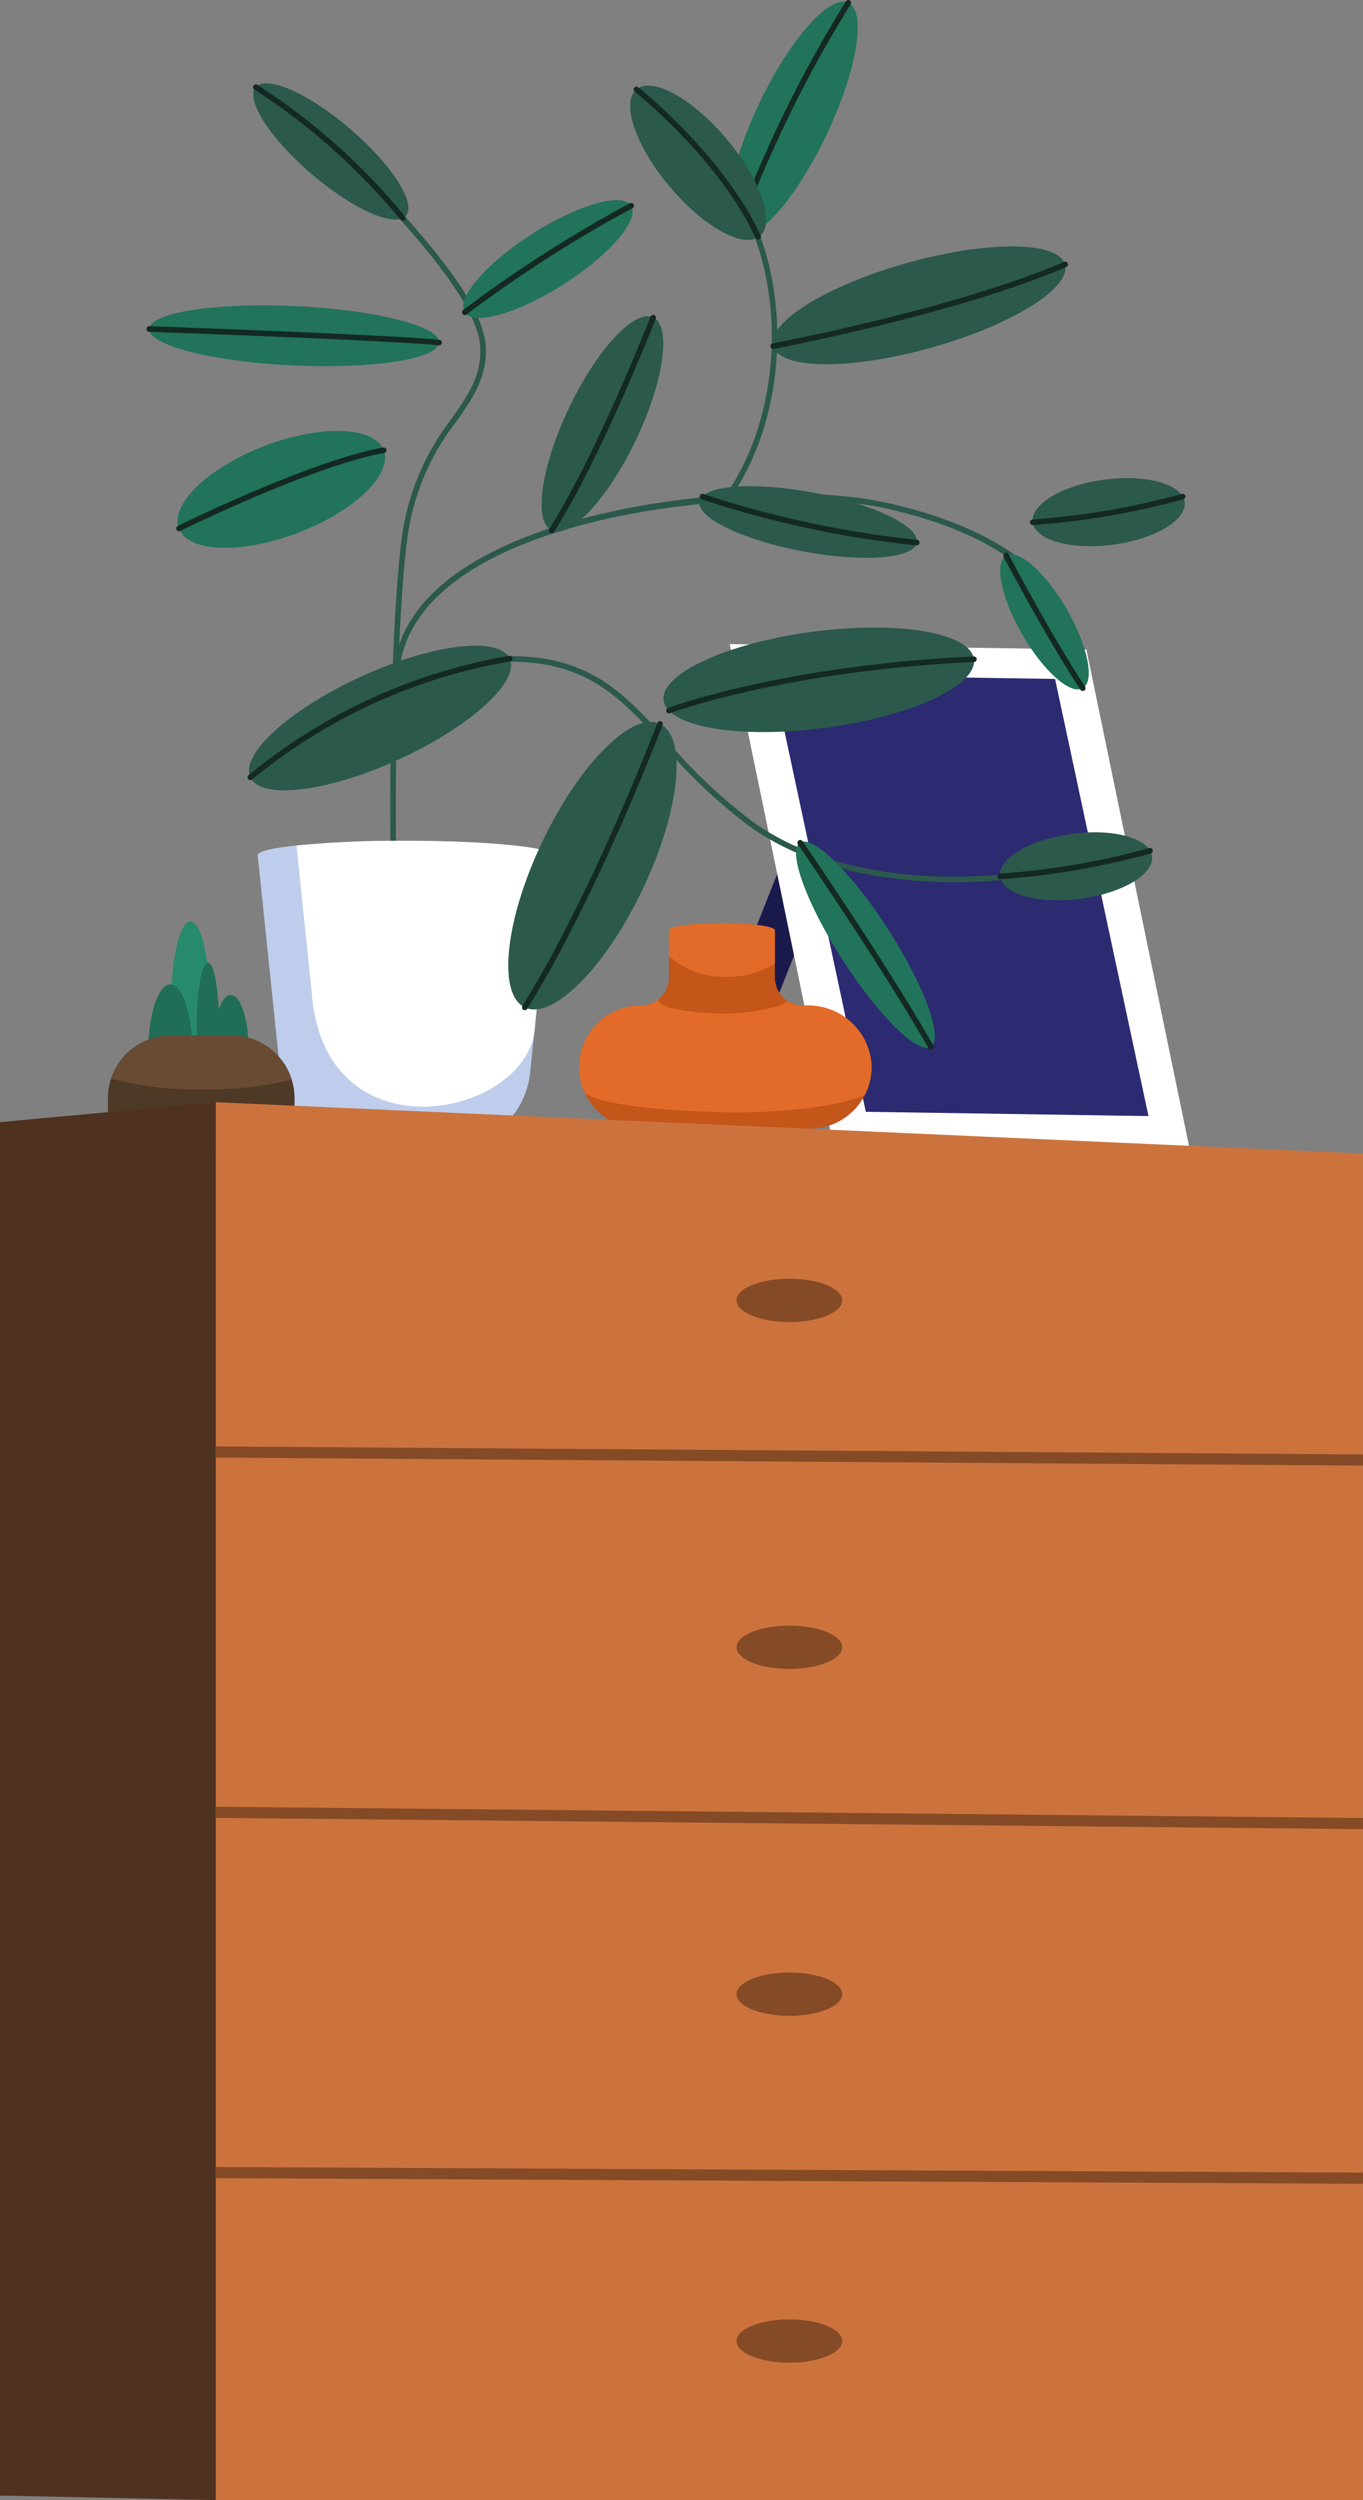<svg id="Group_44805" data-name="Group 44805" xmlns="http://www.w3.org/2000/svg" xmlns:xlink="http://www.w3.org/1999/xlink" width="113.916" height="208.934" viewBox="0 0 113.916 208.934">
  <rect x="0" y="0" width="113.916" height="208.934" fill="#808080" stroke="none"/>
  <defs>
    <clipPath id="clip-path">
      <rect id="Rectangle_21840" data-name="Rectangle 21840" width="113.916" height="208.934" fill="none"/>
    </clipPath>
  </defs>
  <path id="Path_588673" data-name="Path 588673" d="M67.126,103.321l-4.084-.062L74.226,75l4.084.062Z" transform="translate(-6.833 -8.128)" fill="#1b1a4d"/>
  <path id="Path_588674" data-name="Path 588674" d="M106.8,102.365l-29.812-.452L68.4,60.369l29.811.452Z" transform="translate(-7.413 -6.543)" fill="#fff"/>
  <path id="Path_588675" data-name="Path 588675" d="M103.833,100.123l-23.625-.358L72.4,63.233l23.625.358Z" transform="translate(-7.846 -6.853)" fill="#2c2a70"/>
  <g id="Group_44804" data-name="Group 44804">
    <g id="Group_44803" data-name="Group 44803" clip-path="url(#clip-path)">
      <path id="Path_588676" data-name="Path 588676" d="M69.015,19.706c-1.545-.737-.72-5.69,1.842-11.063S76.752-.488,78.3.25s.72,5.69-1.842,11.063-5.894,9.13-7.44,8.393" transform="translate(-7.395 -0.017)" fill="#21735b"/>
      <path id="Path_588677" data-name="Path 588677" d="M36.624,80.233a.232.232,0,0,1-.233-.227c-.465-17.743.282-30.029.9-33.958a20.729,20.729,0,0,1,4.085-9.4c1.394-2,2.495-3.578,2.392-5.942-.15-3.432-4.96-8.789-7.834-11.991-1.813-2.018-2.446-2.758-2.446-3.143a.233.233,0,0,1,.465,0,18.12,18.12,0,0,0,2.326,2.836c3.1,3.457,7.8,8.683,7.952,12.281.11,2.52-1.088,4.238-2.475,6.227a20.082,20.082,0,0,0-4.008,9.205c-.612,3.912-1.354,16.162-.892,33.874a.232.232,0,0,1-.226.238h-.005M33.951,15.574h0Z" transform="translate(-3.629 -1.663)" fill="#2b594c"/>
      <path id="Path_588678" data-name="Path 588678" d="M48.809,80.006,46.918,98.24a6.6,6.6,0,0,1-.316,1.442,6.82,6.82,0,0,1-6.469,4.68h-7.3a6.831,6.831,0,0,1-6.785-6.122l-1.89-18.234c0-.316,1.229-.6,3.238-.811a90.187,90.187,0,0,1,9.085-.394c6.808,0,12.324.544,12.324,1.205" transform="translate(-2.619 -8.54)" fill="#becdeb"/>
      <path id="Path_588679" data-name="Path 588679" d="M49.2,80.006l-1.47,14.179c-.2,7.636-17.542,11.447-18.654-2.6L27.794,79.2a90.187,90.187,0,0,1,9.085-.394c6.808,0,12.324.544,12.324,1.205" transform="translate(-3.012 -8.54)" fill="#fff"/>
      <path id="Path_588680" data-name="Path 588680" d="M45.127,61.6c.874,1.909-3.27,5.678-9.255,8.417s-11.545,3.412-12.418,1.5,3.27-5.677,9.254-8.416,11.546-3.412,12.419-1.5" transform="translate(-2.529 -6.558)" fill="#2b594c"/>
      <path id="Path_588681" data-name="Path 588681" d="M60.326,67.831c2.313,1.1,1.658,7.3-1.462,13.843s-7.526,10.95-9.839,9.847-1.658-7.3,1.462-13.843,7.526-10.951,9.839-9.847" transform="translate(-5.163 -7.333)" fill="#2b594c"/>
      <path id="Path_588682" data-name="Path 588682" d="M62.2,64.909c-.294-2.217,5.274-4.785,12.437-5.737s13.208.076,13.5,2.292S82.868,66.25,75.705,67.2,62.5,67.126,62.2,64.909" transform="translate(-6.74 -6.375)" fill="#2b594c"/>
      <path id="Path_588683" data-name="Path 588683" d="M65.563,46.842c.256-1.352,4.529-1.675,9.546-.726s8.875,2.816,8.618,4.167-4.529,1.676-9.546.727-8.874-2.817-8.618-4.168" transform="translate(-7.104 -4.939)" fill="#2b594c"/>
      <path id="Path_588684" data-name="Path 588684" d="M69.151,19.3a.227.227,0,0,1-.08-.014.233.233,0,0,1-.138-.3A103.716,103.716,0,0,1,78.176.105a.233.233,0,0,1,.39.255,103.182,103.182,0,0,0-9.2,18.789.234.234,0,0,1-.218.152" transform="translate(-7.469 0)" fill="#142923"/>
      <path id="Path_588685" data-name="Path 588685" d="M33.869,42.005c.767,2.007-2.441,5.1-7.166,6.9s-9.175,1.641-9.942-.366,2.442-5.1,7.166-6.9S33.1,40,33.869,42.005" transform="translate(-1.804 -4.377)" fill="#21735b"/>
      <path id="Path_588686" data-name="Path 588686" d="M38.217,31.729c-.064,1.37-5.54,2.225-12.229,1.912s-12.062-1.678-12-3.048,5.54-2.225,12.229-1.911,12.062,1.677,12,3.047" transform="translate(-1.516 -3.102)" fill="#21735b"/>
      <path id="Path_588687" data-name="Path 588687" d="M96.8,48.5c-.2-1.5,2.481-3.095,5.988-3.56s6.51.374,6.709,1.874-2.481,3.095-5.987,3.56S97,50,96.8,48.5" transform="translate(-10.49 -4.856)" fill="#2b594c"/>
      <path id="Path_588688" data-name="Path 588688" d="M43.549,28.133c-.739-1.155,1.775-4.085,5.616-6.544s7.554-3.519,8.293-2.365-1.775,4.085-5.616,6.545-7.554,3.519-8.293,2.365" transform="translate(-4.706 -2.033)" fill="#21735b"/>
      <path id="Path_588689" data-name="Path 588689" d="M72.473,31.431c-.548-1.958,4.467-5.073,11.2-6.958s12.638-1.825,13.186.134-4.467,5.073-11.2,6.958-12.638,1.824-13.186-.134" transform="translate(-7.85 -2.503)" fill="#2b594c"/>
      <path id="Path_588690" data-name="Path 588690" d="M69.91,20.605c-1.31,1.1-4.682-.747-7.532-4.133s-4.1-7.023-2.787-8.126,4.682.748,7.532,4.133,4.1,7.023,2.787,8.126" transform="translate(-6.402 -0.87)" fill="#2b594c"/>
      <path id="Path_588691" data-name="Path 588691" d="M51.612,47.532c-1.546-.737-.9-5.318,1.445-10.23s5.5-8.3,7.042-7.561.9,5.318-1.445,10.23-5.5,8.3-7.042,7.561" transform="translate(-5.503 -3.212)" fill="#2b594c"/>
      <path id="Path_588692" data-name="Path 588692" d="M36.5,18.874c-.892,1.041-4.423-.52-7.888-3.486s-5.551-6.215-4.66-7.257,4.422.52,7.888,3.486,5.551,6.215,4.66,7.257" transform="translate(-2.574 -0.846)" fill="#2b594c"/>
      <path id="Path_588693" data-name="Path 588693" d="M37.093,62.057h0a.233.233,0,0,1-.229-.236c.05-3.2,1.6-6.014,4.6-8.378,8.7-6.853,27.865-8.386,36.721-6.395,10.6,2.385,13.206,6.808,13.312,7a.233.233,0,0,1-.4.229c-.026-.044-2.642-4.437-13.01-6.77-7.765-1.748-27.457-.68-36.331,6.306-2.887,2.273-4.375,4.971-4.422,8.019a.232.232,0,0,1-.233.229" transform="translate(-3.995 -5.012)" fill="#2b594c"/>
      <path id="Path_588694" data-name="Path 588694" d="M83.781,80.393c-4.9,0-11.871-.827-17.283-4.778a44.808,44.808,0,0,1-7.062-6.687C55.6,64.664,52.56,61.3,44.391,62.077c-6.8.648-7.059,7.3-7.067,7.585a.236.236,0,0,1-.238.226.232.232,0,0,1-.226-.238c0-.073.277-7.35,7.487-8.036,8.4-.8,11.508,2.642,15.436,7a44.422,44.422,0,0,0,6.989,6.621c9.111,6.651,22.776,4.29,22.914,4.266a.232.232,0,1,1,.082.457,38.273,38.273,0,0,1-5.986.432" transform="translate(-3.995 -6.665)" fill="#2b594c"/>
      <path id="Path_588695" data-name="Path 588695" d="M68.208,43.543a.237.237,0,0,1-.134-.042.234.234,0,0,1-.057-.325c5.14-7.326,5.143-19.237.005-26.009a.233.233,0,0,1,.371-.281c5.249,6.918,5.251,19.08.005,26.558a.234.234,0,0,1-.191.1" transform="translate(-7.367 -1.82)" fill="#2b594c"/>
      <path id="Path_588696" data-name="Path 588696" d="M94.254,52.05c1.023-.591,3.287,1.413,5.055,4.477s2.373,6.025,1.35,6.616-3.287-1.414-5.055-4.477-2.373-6.025-1.349-6.616" transform="translate(-10.161 -5.63)" fill="#21735b"/>
      <path id="Path_588697" data-name="Path 588697" d="M74.953,78.963c1.066-.683,4.377,2.584,7.4,7.3s4.6,9.086,3.534,9.769-4.377-2.584-7.4-7.3-4.6-9.086-3.535-9.769" transform="translate(-8.087 -8.548)" fill="#21735b"/>
      <path id="Path_588698" data-name="Path 588698" d="M23.44,71.854a.233.233,0,0,1-.155-.406,46.558,46.558,0,0,1,21.794-9.977.234.234,0,0,1,.265.2.232.232,0,0,1-.2.265,46.081,46.081,0,0,0-21.553,9.862.229.229,0,0,1-.155.06" transform="translate(-2.515 -6.662)" fill="#142923"/>
      <path id="Path_588699" data-name="Path 588699" d="M16.747,48.941a.233.233,0,0,1-.1-.441c.111-.055,11.135-5.481,17.17-6.555a.232.232,0,1,1,.082.457c-5.971,1.065-16.935,6.461-17.045,6.515a.237.237,0,0,1-.1.024" transform="translate(-1.79 -4.546)" fill="#142923"/>
      <path id="Path_588700" data-name="Path 588700" d="M83.729,50.593l-.031,0a84.7,84.7,0,0,1-17.965-3.857.233.233,0,0,1,.134-.446A84.368,84.368,0,0,0,83.76,50.129a.233.233,0,0,1-.03.464" transform="translate(-7.106 -5.016)" fill="#142923"/>
      <path id="Path_588701" data-name="Path 588701" d="M62.675,66.285a.233.233,0,0,1-.082-.45c.094-.036,9.553-3.559,25.566-4.309a.245.245,0,0,1,.243.221.233.233,0,0,1-.222.243c-15.939.747-25.33,4.244-25.424,4.28a.219.219,0,0,1-.082.015" transform="translate(-6.767 -6.668)" fill="#142923"/>
      <path id="Path_588702" data-name="Path 588702" d="M85.9,96.243a.234.234,0,0,1-.2-.117c-3.986-6.964-10.851-16.949-10.92-17.049a.233.233,0,0,1,.383-.264c.069.1,6.946,10.1,10.941,17.081a.234.234,0,0,1-.086.318.237.237,0,0,1-.116.03" transform="translate(-8.1 -8.531)" fill="#142923"/>
      <path id="Path_588703" data-name="Path 588703" d="M49.166,91.746a.232.232,0,0,1-.2-.355C54.817,82,60.195,67.883,60.249,67.741a.23.23,0,0,1,.3-.135.232.232,0,0,1,.135.3c-.054.141-5.448,14.3-11.321,23.73a.232.232,0,0,1-.2.11" transform="translate(-5.303 -7.325)" fill="#142923"/>
      <path id="Path_588704" data-name="Path 588704" d="M100.692,63.359a.233.233,0,0,1-.2-.106c-3.129-4.794-6.383-11.049-6.416-11.112a.233.233,0,1,1,.414-.214c.032.062,3.277,6.3,6.392,11.072a.232.232,0,0,1-.068.322.229.229,0,0,1-.127.038" transform="translate(-10.194 -5.614)" fill="#142923"/>
      <path id="Path_588705" data-name="Path 588705" d="M96.771,48.891a.233.233,0,0,1-.016-.465,63.09,63.09,0,0,0,12.475-2.135.233.233,0,1,1,.144.443A63.6,63.6,0,0,1,96.786,48.89h-.015" transform="translate(-10.463 -5.016)" fill="#142923"/>
      <path id="Path_588706" data-name="Path 588706" d="M93.747,81.694c-.2-1.5,2.481-3.095,5.987-3.56s6.511.374,6.709,1.874-2.481,3.095-5.987,3.56-6.511-.374-6.709-1.874" transform="translate(-10.159 -8.454)" fill="#2b594c"/>
      <path id="Path_588707" data-name="Path 588707" d="M93.719,82.086a.233.233,0,0,1-.015-.465,63.089,63.089,0,0,0,12.475-2.135.233.233,0,0,1,.144.443,63.7,63.7,0,0,1-12.587,2.158h-.016" transform="translate(-10.132 -8.613)" fill="#142923"/>
      <path id="Path_588708" data-name="Path 588708" d="M51.687,47.749a.233.233,0,0,1-.2-.358c4.006-6.322,8.423-17.637,8.468-17.751a.233.233,0,0,1,.433.169c-.044.114-4.477,11.471-8.507,17.831a.233.233,0,0,1-.2.109" transform="translate(-5.576 -3.196)" fill="#142923"/>
      <path id="Path_588709" data-name="Path 588709" d="M72.45,31.82a.233.233,0,0,1-.043-.462c.152-.029,15.3-2.9,24.339-6.809a.233.233,0,1,1,.185.427c-9.089,3.926-24.284,6.811-24.437,6.84a.186.186,0,0,1-.044,0" transform="translate(-7.827 -2.659)" fill="#142923"/>
      <path id="Path_588710" data-name="Path 588710" d="M38.19,32.174l-.026,0c-3.617-.4-24.005-1.127-24.21-1.134a.233.233,0,0,1-.225-.241.226.226,0,0,1,.241-.225c.206.007,20.611.734,24.245,1.138a.233.233,0,0,1-.025.464" transform="translate(-1.488 -3.313)" fill="#142923"/>
      <path id="Path_588711" data-name="Path 588711" d="M43.537,28.394a.233.233,0,0,1-.141-.418,108.744,108.744,0,0,1,13.943-8.931.233.233,0,0,1,.215.414,108.061,108.061,0,0,0-13.876,8.888.232.232,0,0,1-.141.048" transform="translate(-4.693 -2.061)" fill="#142923"/>
      <path id="Path_588712" data-name="Path 588712" d="M36.228,19.313a.232.232,0,0,1-.184-.09A52.826,52.826,0,0,0,23.828,8.341a.233.233,0,1,1,.244-.4,53.291,53.291,0,0,1,12.34,10.993.233.233,0,0,1-.184.375" transform="translate(-2.57 -0.857)" fill="#142923"/>
      <path id="Path_588713" data-name="Path 588713" d="M69.807,20.918a.232.232,0,0,1-.211-.136C66.526,14.123,59.553,8.6,59.483,8.541a.232.232,0,0,1,.287-.366c.071.055,7.13,5.649,10.248,12.412a.233.233,0,0,1-.211.331" transform="translate(-6.437 -0.881)" fill="#142923"/>
      <path id="Path_588714" data-name="Path 588714" d="M19.28,93.388c0,3.881-.728,7.027-1.625,7.027s-1.624-3.146-1.624-7.027.727-7.027,1.624-7.027,1.625,3.147,1.625,7.027" transform="translate(-1.738 -9.36)" fill="#288a6d"/>
      <path id="Path_588715" data-name="Path 588715" d="M17.592,97.94c0,3.133-.828,5.673-1.849,5.673s-1.85-2.54-1.85-5.673.828-5.673,1.85-5.673,1.849,2.54,1.849,5.673" transform="translate(-1.506 -10)" fill="#206e57"/>
      <path id="Path_588716" data-name="Path 588716" d="M20.3,95.228c0,2.758-.414,4.994-.924,4.994s-.925-2.236-.925-4.994.414-4.994.925-4.994.924,2.236.924,4.994" transform="translate(-2 -9.78)" fill="#206e57"/>
      <path id="Path_588717" data-name="Path 588717" d="M22.939,97.815c0,2.521-.666,4.563-1.488,4.563s-1.487-2.043-1.487-4.563.666-4.564,1.487-4.564,1.488,2.044,1.488,4.564" transform="translate(-2.164 -10.107)" fill="#206e57"/>
      <path id="Path_588718" data-name="Path 588718" d="M25.714,102.3v4.628h-15.6V102.3a5.243,5.243,0,0,1,5.23-5.237h5.138a5.238,5.238,0,0,1,5.23,5.237" transform="translate(-1.096 -10.519)" fill="#4e3826"/>
      <path id="Path_588719" data-name="Path 588719" d="M78.158,100.89a4.976,4.976,0,0,1-.941,1.3,5.129,5.129,0,0,1-3.64,1.509H59.434a5.134,5.134,0,0,1-4.647-2.933,5.023,5.023,0,0,1-.5-2.207,5.149,5.149,0,0,1,5.149-5.149,2.308,2.308,0,0,0,1.518-.558,1.089,1.089,0,0,0,.149-.13,2.347,2.347,0,0,0,.689-1.667V87.119c0-.326,1.983-.587,4.431-.587s4.423.26,4.423.587v3.938A2.362,2.362,0,0,0,73,93.413h.354a5.293,5.293,0,0,1,5.353,4.759,5.051,5.051,0,0,1-.549,2.719" transform="translate(-5.883 -9.378)" fill="#c45619"/>
      <path id="Path_588720" data-name="Path 588720" d="M18.037,220.13,0,219.746V104.973l18.037-1.667Z" transform="translate(0 -11.196)" fill="#4f3120"/>
      <path id="Path_588721" data-name="Path 588721" d="M116.1,220.13H20.23V103.306L116.1,107.6Z" transform="translate(-2.193 -11.196)" fill="#cc733d"/>
      <rect id="Rectangle_21837" data-name="Rectangle 21837" width="0.932" height="95.875" transform="translate(18.035 182.027) rotate(-89.719)" fill="#854a26"/>
      <rect id="Rectangle_21838" data-name="Rectangle 21838" width="0.931" height="95.879" transform="translate(18.033 151.916) rotate(-89.436)" fill="#854a26"/>
      <rect id="Rectangle_21839" data-name="Rectangle 21839" width="0.932" height="95.877" transform="matrix(0.007, -1, 1, 0.007, 18.034, 121.808)" fill="#854a26"/>
      <path id="Path_588722" data-name="Path 588722" d="M77.874,121.661c0,1-1.978,1.809-4.417,1.809s-4.417-.81-4.417-1.809,1.978-1.809,4.417-1.809,4.417.81,4.417,1.809" transform="translate(-7.483 -12.99)" fill="#854a26"/>
      <path id="Path_588723" data-name="Path 588723" d="M77.874,154.175c0,1-1.978,1.809-4.417,1.809s-4.417-.81-4.417-1.809,1.978-1.809,4.417-1.809,4.417.81,4.417,1.809" transform="translate(-7.483 -16.513)" fill="#854a26"/>
      <path id="Path_588724" data-name="Path 588724" d="M77.874,186.689c0,1-1.978,1.809-4.417,1.809s-4.417-.81-4.417-1.809,1.978-1.809,4.417-1.809,4.417.81,4.417,1.809" transform="translate(-7.483 -20.037)" fill="#854a26"/>
      <path id="Path_588725" data-name="Path 588725" d="M77.874,219.2c0,1-1.978,1.809-4.417,1.809s-4.417-.81-4.417-1.809,1.978-1.809,4.417-1.809,4.417.81,4.417,1.809" transform="translate(-7.483 -23.561)" fill="#854a26"/>
      <path id="Path_588726" data-name="Path 588726" d="M71.557,87.119V89.9A7.4,7.4,0,0,1,67.516,91,6.685,6.685,0,0,1,62.7,89.251V87.119c0-.326,1.983-.587,4.432-.587s4.422.26,4.422.587" transform="translate(-6.796 -9.378)" fill="#e36b29"/>
      <path id="Path_588727" data-name="Path 588727" d="M78.158,101.658c-2.126.971-7.421,1.555-11.834,1.434-4.46-.121-9.587-.463-11.537-1.555a5.023,5.023,0,0,1-.5-2.207,5.149,5.149,0,0,1,5.149-5.149,2.308,2.308,0,0,0,1.518-.558c-.288.814,3.11,1.2,5.368,1.236,1.742.029,5.235-.523,5.33-1.106a2.327,2.327,0,0,0,1.35.428h.354a5.293,5.293,0,0,1,5.353,4.759,5.051,5.051,0,0,1-.549,2.719" transform="translate(-5.883 -10.147)" fill="#e36b29"/>
      <path id="Path_588728" data-name="Path 588728" d="M25.509,100.74a30.174,30.174,0,0,1-7.425.831,29.323,29.323,0,0,1-7.678-.9,5.225,5.225,0,0,1,4.971-3.614h5.138a5.231,5.231,0,0,1,4.994,3.682" transform="translate(-1.128 -10.519)" fill="#694b33"/>
    </g>
  </g>
</svg>
